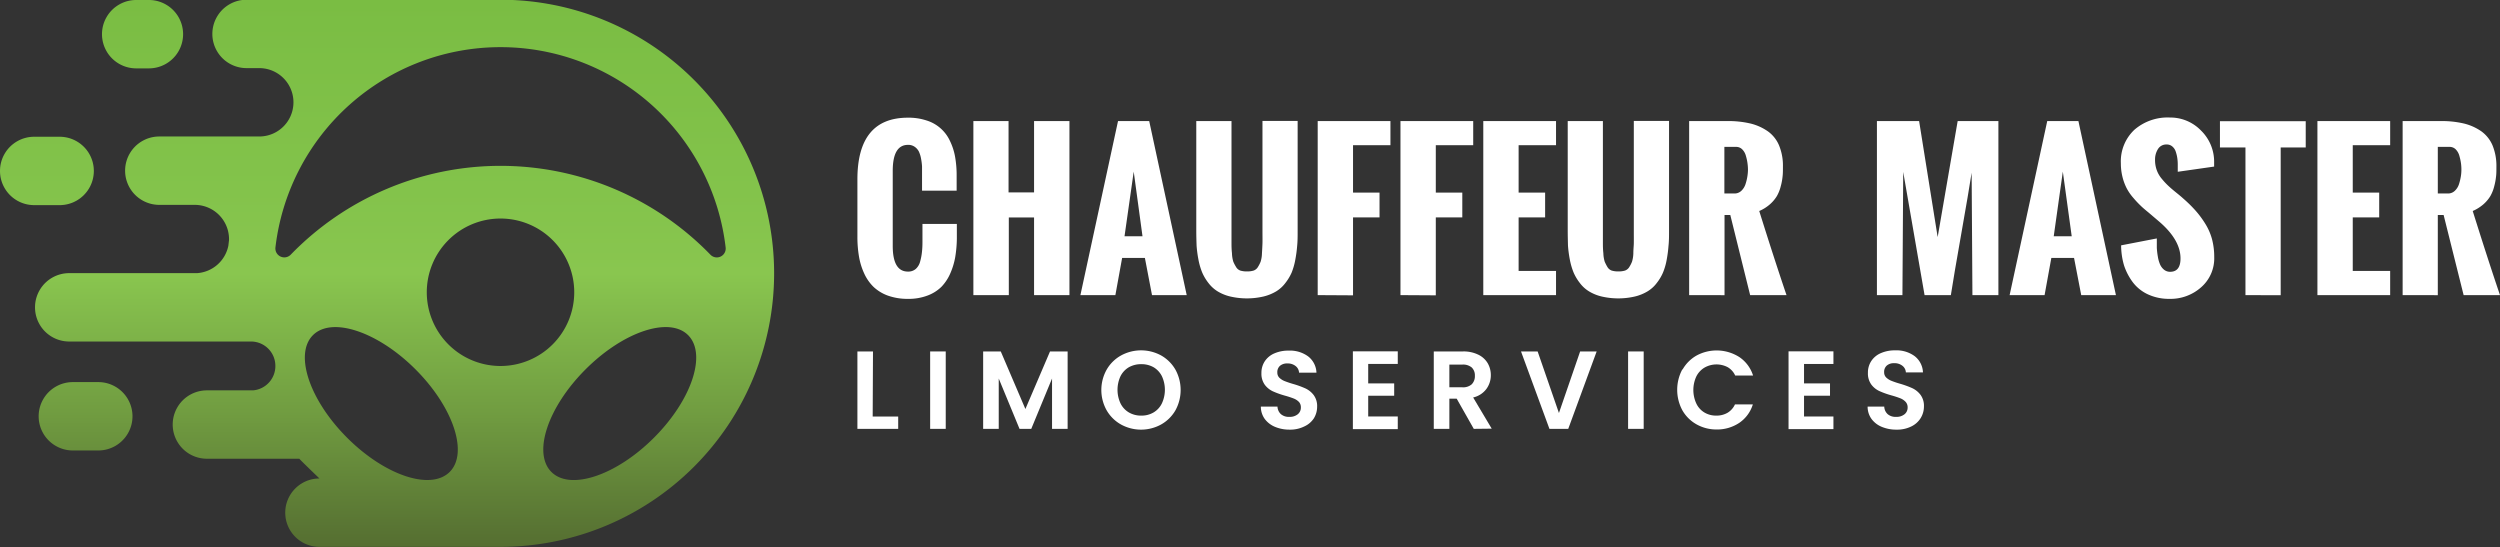 <?xml version="1.0" encoding="UTF-8"?>
<svg xmlns="http://www.w3.org/2000/svg" xmlns:xlink="http://www.w3.org/1999/xlink" id="Layer_1" data-name="Layer 1" viewBox="0 0 481.16 105.29">
  <rect x="0" y="0" width="481.16" height="105.29" fill="#333333" stroke="none"/>
  <defs>
    <style>.cls-1{fill:#fff;}.cls-2{fill-rule:evenodd;fill:url(#linear-gradient);}</style>
    <linearGradient id="linear-gradient" x1="298.47" y1="994.92" x2="298.47" y2="889.62" gradientUnits="userSpaceOnUse">
      <stop offset="0" stop-color="#556e31"></stop>
      <stop offset="0.25" stop-color="#719d41"></stop>
      <stop offset="0.5" stop-color="#89c64f"></stop>
      <stop offset="0.65" stop-color="#83c34b"></stop>
      <stop offset="1" stop-color="#7abd43"></stop>
    </linearGradient>
  </defs>
  <path class="cls-1" d="M391.94,969.79h4.91v2.37H389v-14.9h3Z" transform="translate(-223.98 -889.62)"></path>
  <path class="cls-1" d="M406,957.26v14.9h-3v-14.9Z" transform="translate(-223.98 -889.62)"></path>
  <path class="cls-1" d="M429.46,957.26v14.9h-3v-9.69l-4,9.69h-2.26l-4-9.69v9.69h-3v-14.9h3.39l4.74,11.08,4.74-11.08Z" transform="translate(-223.98 -889.62)"></path>
  <path class="cls-1" d="M439.75,971.33a7.31,7.31,0,0,1-2.77-2.72,8,8,0,0,1,0-7.86,7.24,7.24,0,0,1,2.77-2.72,8.05,8.05,0,0,1,7.7,0,7.32,7.32,0,0,1,2.75,2.72,8.15,8.15,0,0,1,0,7.86,7.31,7.31,0,0,1-2.77,2.72,8,8,0,0,1-7.68,0ZM446,969a4.1,4.1,0,0,0,1.6-1.74,6.21,6.21,0,0,0,0-5.24,4.16,4.16,0,0,0-1.6-1.72,4.68,4.68,0,0,0-2.37-.59,4.77,4.77,0,0,0-2.38.59,4.18,4.18,0,0,0-1.61,1.72,6.21,6.21,0,0,0,0,5.24,4.12,4.12,0,0,0,1.61,1.74,4.58,4.58,0,0,0,2.38.61A4.5,4.5,0,0,0,446,969Z" transform="translate(-223.98 -889.62)"></path>
  <path class="cls-1" d="M469.39,971.78a4.71,4.71,0,0,1-2-1.54,4,4,0,0,1-.74-2.37h3.2a2.05,2.05,0,0,0,.65,1.45,2.28,2.28,0,0,0,1.61.53,2.42,2.42,0,0,0,1.64-.5,1.62,1.62,0,0,0,.6-1.31A1.53,1.53,0,0,0,474,967a2.83,2.83,0,0,0-1-.67,17.18,17.18,0,0,0-1.67-.55,16.7,16.7,0,0,1-2.36-.84,4.11,4.11,0,0,1-1.56-1.26,3.6,3.6,0,0,1-.65-2.25,4,4,0,0,1,.66-2.3,4.18,4.18,0,0,1,1.86-1.51,6.72,6.72,0,0,1,2.73-.52,5.91,5.91,0,0,1,3.75,1.12,4.14,4.14,0,0,1,1.59,3.12H474a1.71,1.71,0,0,0-.65-1.26,2.43,2.43,0,0,0-1.61-.51,2.07,2.07,0,0,0-1.4.45,1.61,1.61,0,0,0-.52,1.3,1.38,1.38,0,0,0,.39,1,3.14,3.14,0,0,0,1,.64,17.27,17.27,0,0,0,1.66.56,18.13,18.13,0,0,1,2.37.86,4.29,4.29,0,0,1,1.58,1.28,3.55,3.55,0,0,1,.66,2.24,4.25,4.25,0,0,1-.62,2.22A4.33,4.33,0,0,1,475,971.7a6.11,6.11,0,0,1-2.84.61A7.17,7.17,0,0,1,469.39,971.78Z" transform="translate(-223.98 -889.62)"></path>
  <path class="cls-1" d="M487.31,959.67v3.74h5v2.37h-5v4H493v2.43h-8.64V957.24H493v2.43Z" transform="translate(-223.98 -889.62)"></path>
  <path class="cls-1" d="M507.63,972.16l-3.29-5.81h-1.41v5.81h-3v-14.9h5.6a6.45,6.45,0,0,1,2.94.61,4.25,4.25,0,0,1,1.83,1.64,4.54,4.54,0,0,1,.61,2.32,4.45,4.45,0,0,1-.86,2.66,4.4,4.4,0,0,1-2.54,1.63l3.57,6Zm-4.7-8h2.5a2.49,2.49,0,0,0,1.81-.58,2.21,2.21,0,0,0,.6-1.64,2.09,2.09,0,0,0-.6-1.59,2.58,2.58,0,0,0-1.81-.56h-2.5Z" transform="translate(-223.98 -889.62)"></path>
  <path class="cls-1" d="M531.28,957.26l-5.47,14.9h-3.62l-5.47-14.9h3.2l4.1,11.85,4.08-11.85Z" transform="translate(-223.98 -889.62)"></path>
  <path class="cls-1" d="M540.33,957.26v14.9h-3v-14.9Z" transform="translate(-223.98 -889.62)"></path>
  <path class="cls-1" d="M547.81,960.75a7.13,7.13,0,0,1,2.71-2.71,8.13,8.13,0,0,1,8.23.31,6.7,6.7,0,0,1,2.63,3.54h-3.44a3.57,3.57,0,0,0-1.44-1.6,4.65,4.65,0,0,0-4.46.08,4.08,4.08,0,0,0-1.58,1.71,6.21,6.21,0,0,0,0,5.2A4,4,0,0,0,552,969a4.33,4.33,0,0,0,2.31.61,4.21,4.21,0,0,0,2.15-.54,3.63,3.63,0,0,0,1.44-1.62h3.44a6.65,6.65,0,0,1-2.62,3.56,7.66,7.66,0,0,1-4.39,1.27,7.78,7.78,0,0,1-3.85-1,7.17,7.17,0,0,1-2.71-2.7,8.32,8.32,0,0,1,0-7.87Z" transform="translate(-223.98 -889.62)"></path>
  <path class="cls-1" d="M571.19,959.67v3.74h5v2.37h-5v4h5.66v2.43h-8.64V957.24h8.64v2.43Z" transform="translate(-223.98 -889.62)"></path>
  <path class="cls-1" d="M586.17,971.78a4.65,4.65,0,0,1-2-1.54,4,4,0,0,1-.74-2.37h3.2a2.05,2.05,0,0,0,.65,1.45,2.28,2.28,0,0,0,1.61.53,2.42,2.42,0,0,0,1.64-.5,1.62,1.62,0,0,0,.6-1.31,1.53,1.53,0,0,0-.4-1.09,2.83,2.83,0,0,0-1-.67,17.18,17.18,0,0,0-1.67-.55,16.7,16.7,0,0,1-2.36-.84,4.11,4.11,0,0,1-1.56-1.26,3.6,3.6,0,0,1-.65-2.25,4,4,0,0,1,.66-2.3,4.18,4.18,0,0,1,1.86-1.51,6.68,6.68,0,0,1,2.73-.52,5.91,5.91,0,0,1,3.75,1.12,4.14,4.14,0,0,1,1.59,3.12h-3.29a1.71,1.71,0,0,0-.65-1.26,2.43,2.43,0,0,0-1.61-.51,2.07,2.07,0,0,0-1.4.45,1.61,1.61,0,0,0-.52,1.3,1.38,1.38,0,0,0,.39,1,3.14,3.14,0,0,0,1,.64,17.27,17.27,0,0,0,1.66.56,18.13,18.13,0,0,1,2.37.86,4.29,4.29,0,0,1,1.58,1.28,3.55,3.55,0,0,1,.66,2.24,4.25,4.25,0,0,1-.62,2.22,4.33,4.33,0,0,1-1.82,1.63,6.11,6.11,0,0,1-2.84.61A7.17,7.17,0,0,1,586.17,971.78Z" transform="translate(-223.98 -889.62)"></path>
  <path class="cls-1" d="M389,935.24v-11.1q0-11.86,9.71-11.87a11,11,0,0,1,3.64.55,7.32,7.32,0,0,1,4.45,3.9,11.65,11.65,0,0,1,1,3.07,20.49,20.49,0,0,1,.3,3.65v2.88h-6.66v-3.09c0-.61,0-1.13,0-1.57a12,12,0,0,0-.19-1.51,5.49,5.49,0,0,0-.43-1.38,2.53,2.53,0,0,0-.8-.9,2.15,2.15,0,0,0-1.28-.37q-2.94,0-2.94,5v14.46q0,4.94,2.94,4.93a2.19,2.19,0,0,0,1.48-.5,2.84,2.84,0,0,0,.85-1.42,11.09,11.09,0,0,0,.35-1.81,17.36,17.36,0,0,0,.1-2v-3.44h6.62v2.83a23.66,23.66,0,0,1-.31,3.53,13.6,13.6,0,0,1-.95,3.15,8.7,8.7,0,0,1-1.7,2.58,7.55,7.55,0,0,1-2.68,1.69,10.18,10.18,0,0,1-3.76.64,11.24,11.24,0,0,1-3.86-.62,8,8,0,0,1-2.77-1.68,8.57,8.57,0,0,1-1.8-2.58,12.86,12.86,0,0,1-1-3.23A22.47,22.47,0,0,1,389,935.24Z" transform="translate(-223.98 -889.62)"></path>
  <path class="cls-1" d="M411.32,946.42v-33.5h6.77v13.73H423V912.92h6.81v33.5H423V931.48h-4.86v14.94Z" transform="translate(-223.98 -889.62)"></path>
  <path class="cls-1" d="M431.92,946.42l7.24-33.5h6l7.22,33.5h-6.68l-1.37-7.16h-4.38l-1.3,7.16Zm8.49-11.33h3.46l-1.69-12.44Z" transform="translate(-223.98 -889.62)"></path>
  <path class="cls-1" d="M454.22,934V912.92H461v20.84c0,1.2,0,2.06,0,2.6s0,1.2.09,2a6.1,6.1,0,0,0,.26,1.63,7.52,7.52,0,0,0,.52,1,1.56,1.56,0,0,0,.84.71,4.27,4.27,0,0,0,1.27.16,4.2,4.2,0,0,0,1.26-.16,1.6,1.6,0,0,0,.85-.7,6.32,6.32,0,0,0,.51-1,5.68,5.68,0,0,0,.26-1.61c.05-.76.08-1.41.1-1.93s0-1.38,0-2.56v-21h6.77V934c0,1.07,0,2-.09,2.9a24.47,24.47,0,0,1-.36,2.7,12.72,12.72,0,0,1-.7,2.47,9.24,9.24,0,0,1-1.2,2,6.37,6.37,0,0,1-1.75,1.61,8.72,8.72,0,0,1-2.45,1,14.2,14.2,0,0,1-6.44,0,8.41,8.41,0,0,1-2.44-1,6.51,6.51,0,0,1-1.75-1.61,9.2,9.2,0,0,1-1.19-2,12.68,12.68,0,0,1-.72-2.47,22.29,22.29,0,0,1-.36-2.7C454.25,936,454.22,935,454.22,934Z" transform="translate(-223.98 -889.62)"></path>
  <path class="cls-1" d="M477.59,946.42v-33.5h14v4.65h-7.2v9.12h5.1v4.77h-5.1v15Z" transform="translate(-223.98 -889.62)"></path>
  <path class="cls-1" d="M493.52,946.42v-33.5h14v4.65h-7.2v9.12h5.1v4.77h-5.1v15Z" transform="translate(-223.98 -889.62)"></path>
  <path class="cls-1" d="M509.46,946.42v-33.5h14v4.65h-7.2v9.12h5.1v4.77h-5.1v10.31h7.2v4.65Z" transform="translate(-223.98 -889.62)"></path>
  <path class="cls-1" d="M525.71,934V912.92h6.77v20.84c0,1.2,0,2.06,0,2.6s0,1.2.09,2a6.1,6.1,0,0,0,.26,1.63,8.72,8.72,0,0,0,.51,1,1.58,1.58,0,0,0,.85.71,4.27,4.27,0,0,0,1.27.16,4.2,4.2,0,0,0,1.26-.16,1.6,1.6,0,0,0,.85-.7,6.32,6.32,0,0,0,.51-1,6.07,6.07,0,0,0,.26-1.61c0-.76.08-1.41.09-1.93s0-1.38,0-2.56v-21h6.78V934c0,1.07,0,2-.1,2.9a24.38,24.38,0,0,1-.35,2.7,12,12,0,0,1-.71,2.47,8.82,8.82,0,0,1-1.19,2,6.27,6.27,0,0,1-1.76,1.61,8.53,8.53,0,0,1-2.44,1,14.2,14.2,0,0,1-6.44,0,8.41,8.41,0,0,1-2.44-1,6.37,6.37,0,0,1-1.75-1.61,9.2,9.2,0,0,1-1.19-2,12.68,12.68,0,0,1-.72-2.47,22.29,22.29,0,0,1-.36-2.7C525.74,936,525.71,935,525.71,934Z" transform="translate(-223.98 -889.62)"></path>
  <path class="cls-1" d="M549.08,946.42v-33.5h7.37a18.72,18.72,0,0,1,4.42.47,10,10,0,0,1,3.34,1.49,6.38,6.38,0,0,1,2.18,2.74,10.28,10.28,0,0,1,.74,4.12c0,.7,0,1.32-.07,1.86a10.94,10.94,0,0,1-.35,1.87,7.44,7.44,0,0,1-.73,1.86,6.82,6.82,0,0,1-1.34,1.6,7.67,7.67,0,0,1-2.07,1.3q3,9.57,5.25,16.19h-7L557,931h-1.11v15.43Zm6.78-19.56h1.93a1.88,1.88,0,0,0,1.34-.52,3.07,3.07,0,0,0,.81-1.32,9.06,9.06,0,0,0,.35-1.47,8.28,8.28,0,0,0,.11-1.27,8.8,8.8,0,0,0-.09-1.23,8.64,8.64,0,0,0-.3-1.4,2.76,2.76,0,0,0-.7-1.27,1.63,1.63,0,0,0-1.2-.49h-2.25Z" transform="translate(-223.98 -889.62)"></path>
  <path class="cls-1" d="M585.22,946.42v-33.5h8.12l3.57,22.33,3.85-22.33h7.84v33.5h-5l-.15-23.56q-.56,3.63-2,11.78t-2,11.78h-5.06l-4.11-23.71-.15,23.71Z" transform="translate(-223.98 -889.62)"></path>
  <path class="cls-1" d="M610.76,946.42l7.24-33.5h6l7.22,33.5h-6.68l-1.38-7.16h-4.37l-1.3,7.16Zm8.49-11.33h3.46L621,922.65Z" transform="translate(-223.98 -889.62)"></path>
  <path class="cls-1" d="M632.22,936.84l6.87-1.33c0,.69,0,1.29,0,1.81a14.15,14.15,0,0,0,.2,1.7,6.27,6.27,0,0,0,.43,1.51,2.74,2.74,0,0,0,.76,1,1.84,1.84,0,0,0,1.17.4c1.33,0,2-.86,2-2.57q0-3.52-4-7l-2.1-1.79c-.67-.55-1.21-1-1.6-1.39a18.75,18.75,0,0,1-1.41-1.51,9.41,9.41,0,0,1-1.26-1.83,10.24,10.24,0,0,1-.79-2.13,10.81,10.81,0,0,1-.32-2.65,8.33,8.33,0,0,1,2.59-6.45,9.75,9.75,0,0,1,6.86-2.37,8.2,8.2,0,0,1,6,2.53,8.36,8.36,0,0,1,2.5,6.11l0,.24v.56l-7,1c0-.14,0-.36,0-.65s0-.53,0-.71a8.91,8.91,0,0,0-.09-1.29,6.89,6.89,0,0,0-.3-1.23,2.14,2.14,0,0,0-.67-1,1.59,1.59,0,0,0-1.08-.37,1.86,1.86,0,0,0-1.67.88,3.76,3.76,0,0,0-.56,2.06,5.72,5.72,0,0,0,.33,2,5.41,5.41,0,0,0,1,1.7,13.58,13.58,0,0,0,1.22,1.31c.37.35.87.78,1.49,1.28s1.06.87,1.32,1.11a26.21,26.21,0,0,1,2.42,2.37,18.25,18.25,0,0,1,1.86,2.5,11.17,11.17,0,0,1,1.32,3,13.43,13.43,0,0,1,.43,3.5,7.37,7.37,0,0,1-2.51,5.76,8.85,8.85,0,0,1-6.1,2.24,9.61,9.61,0,0,1-4.14-.86,7.71,7.71,0,0,1-2.91-2.32,11.38,11.38,0,0,1-1.7-3.26A13.9,13.9,0,0,1,632.22,936.84Z" transform="translate(-223.98 -889.62)"></path>
  <path class="cls-1" d="M656.15,946.42V918h-4.91v-5.06h16.51V918h-4.82v28.44Z" transform="translate(-223.98 -889.62)"></path>
  <path class="cls-1" d="M670,946.42v-33.5h14v4.65h-7.2v9.12h5.09v4.77h-5.09v10.31H684v4.65Z" transform="translate(-223.98 -889.62)"></path>
  <path class="cls-1" d="M686.4,946.42v-33.5h7.37a18.78,18.78,0,0,1,4.42.47,10.07,10.07,0,0,1,3.34,1.49,6.46,6.46,0,0,1,2.18,2.74,10.46,10.46,0,0,1,.74,4.12c0,.7,0,1.32-.07,1.86a12,12,0,0,1-.35,1.87,7.44,7.44,0,0,1-.73,1.86,6.82,6.82,0,0,1-1.34,1.6,8,8,0,0,1-2.07,1.3q3,9.57,5.25,16.19h-7L694.29,931h-1.12v15.43Zm6.77-19.56h1.94a1.88,1.88,0,0,0,1.34-.52,3.07,3.07,0,0,0,.81-1.32,10.25,10.25,0,0,0,.35-1.47,8.22,8.22,0,0,0,.1-1.27,8.75,8.75,0,0,0-.08-1.23,9.86,9.86,0,0,0-.3-1.4,2.85,2.85,0,0,0-.7-1.27,1.64,1.64,0,0,0-1.21-.49h-2.25Z" transform="translate(-223.98 -889.62)"></path>
  <path class="cls-2" d="M336.68,960.71c7.27-7.27,16.11-10.22,19.74-6.58s.69,12.47-6.58,19.74-16.11,10.22-19.74,6.58-.69-12.47,6.58-19.74m-16.36-.65a14.19,14.19,0,1,1,14.18-14.19A14.19,14.19,0,0,1,320.32,960.06Zm0-38.52a56.24,56.24,0,0,0-40.39,17.1,1.72,1.72,0,0,1-2.94-1.39,43.62,43.62,0,0,1,86.65,0,1.71,1.71,0,0,1-2.93,1.39A56.26,56.26,0,0,0,320.32,921.54Zm-29.53,52.33c-7.27-7.27-10.21-16.11-6.58-19.74s12.47-.69,19.74,6.58,10.22,16.11,6.58,19.74S298.06,981.14,290.79,973.87Zm-18.09-9.12h-8.9a6.58,6.58,0,1,0,0,13.16h17.78c.63.68,3.88,3.8,3.88,3.8a6.58,6.58,0,1,0,0,13.16h32.93c.64,0,1.28,0,1.93,0a52.65,52.65,0,0,0,0-105.3c-.72,0-1.44,0-2.14,0l.07,0H271.43a6.58,6.58,0,1,0,0,13.16h2.45a6.58,6.58,0,0,1,0,13.16H254.64a6.58,6.58,0,0,0,0,13.16h6.84a6.6,6.6,0,0,1,6.58,6.58v.18l-.13,1.11a6.6,6.6,0,0,1-6,5.27H237.3a6.58,6.58,0,0,0,0,13.16h35a4.69,4.69,0,0,1,4.68,4.68h0A4.7,4.7,0,0,1,272.7,964.75Zm-20.06-75.13h-2.45a6.58,6.58,0,0,0,0,13.16h2.45a6.58,6.58,0,1,0,0-13.16Zm-17.18,26.32h-4.9a6.58,6.58,0,0,0,0,13.16h4.9a6.58,6.58,0,1,0,0-13.16Zm7.48,47.22H238a6.58,6.58,0,1,0,0,13.16h4.9a6.58,6.58,0,0,0,0-13.16Z" transform="translate(-223.98 -889.62)"></path>
</svg>
